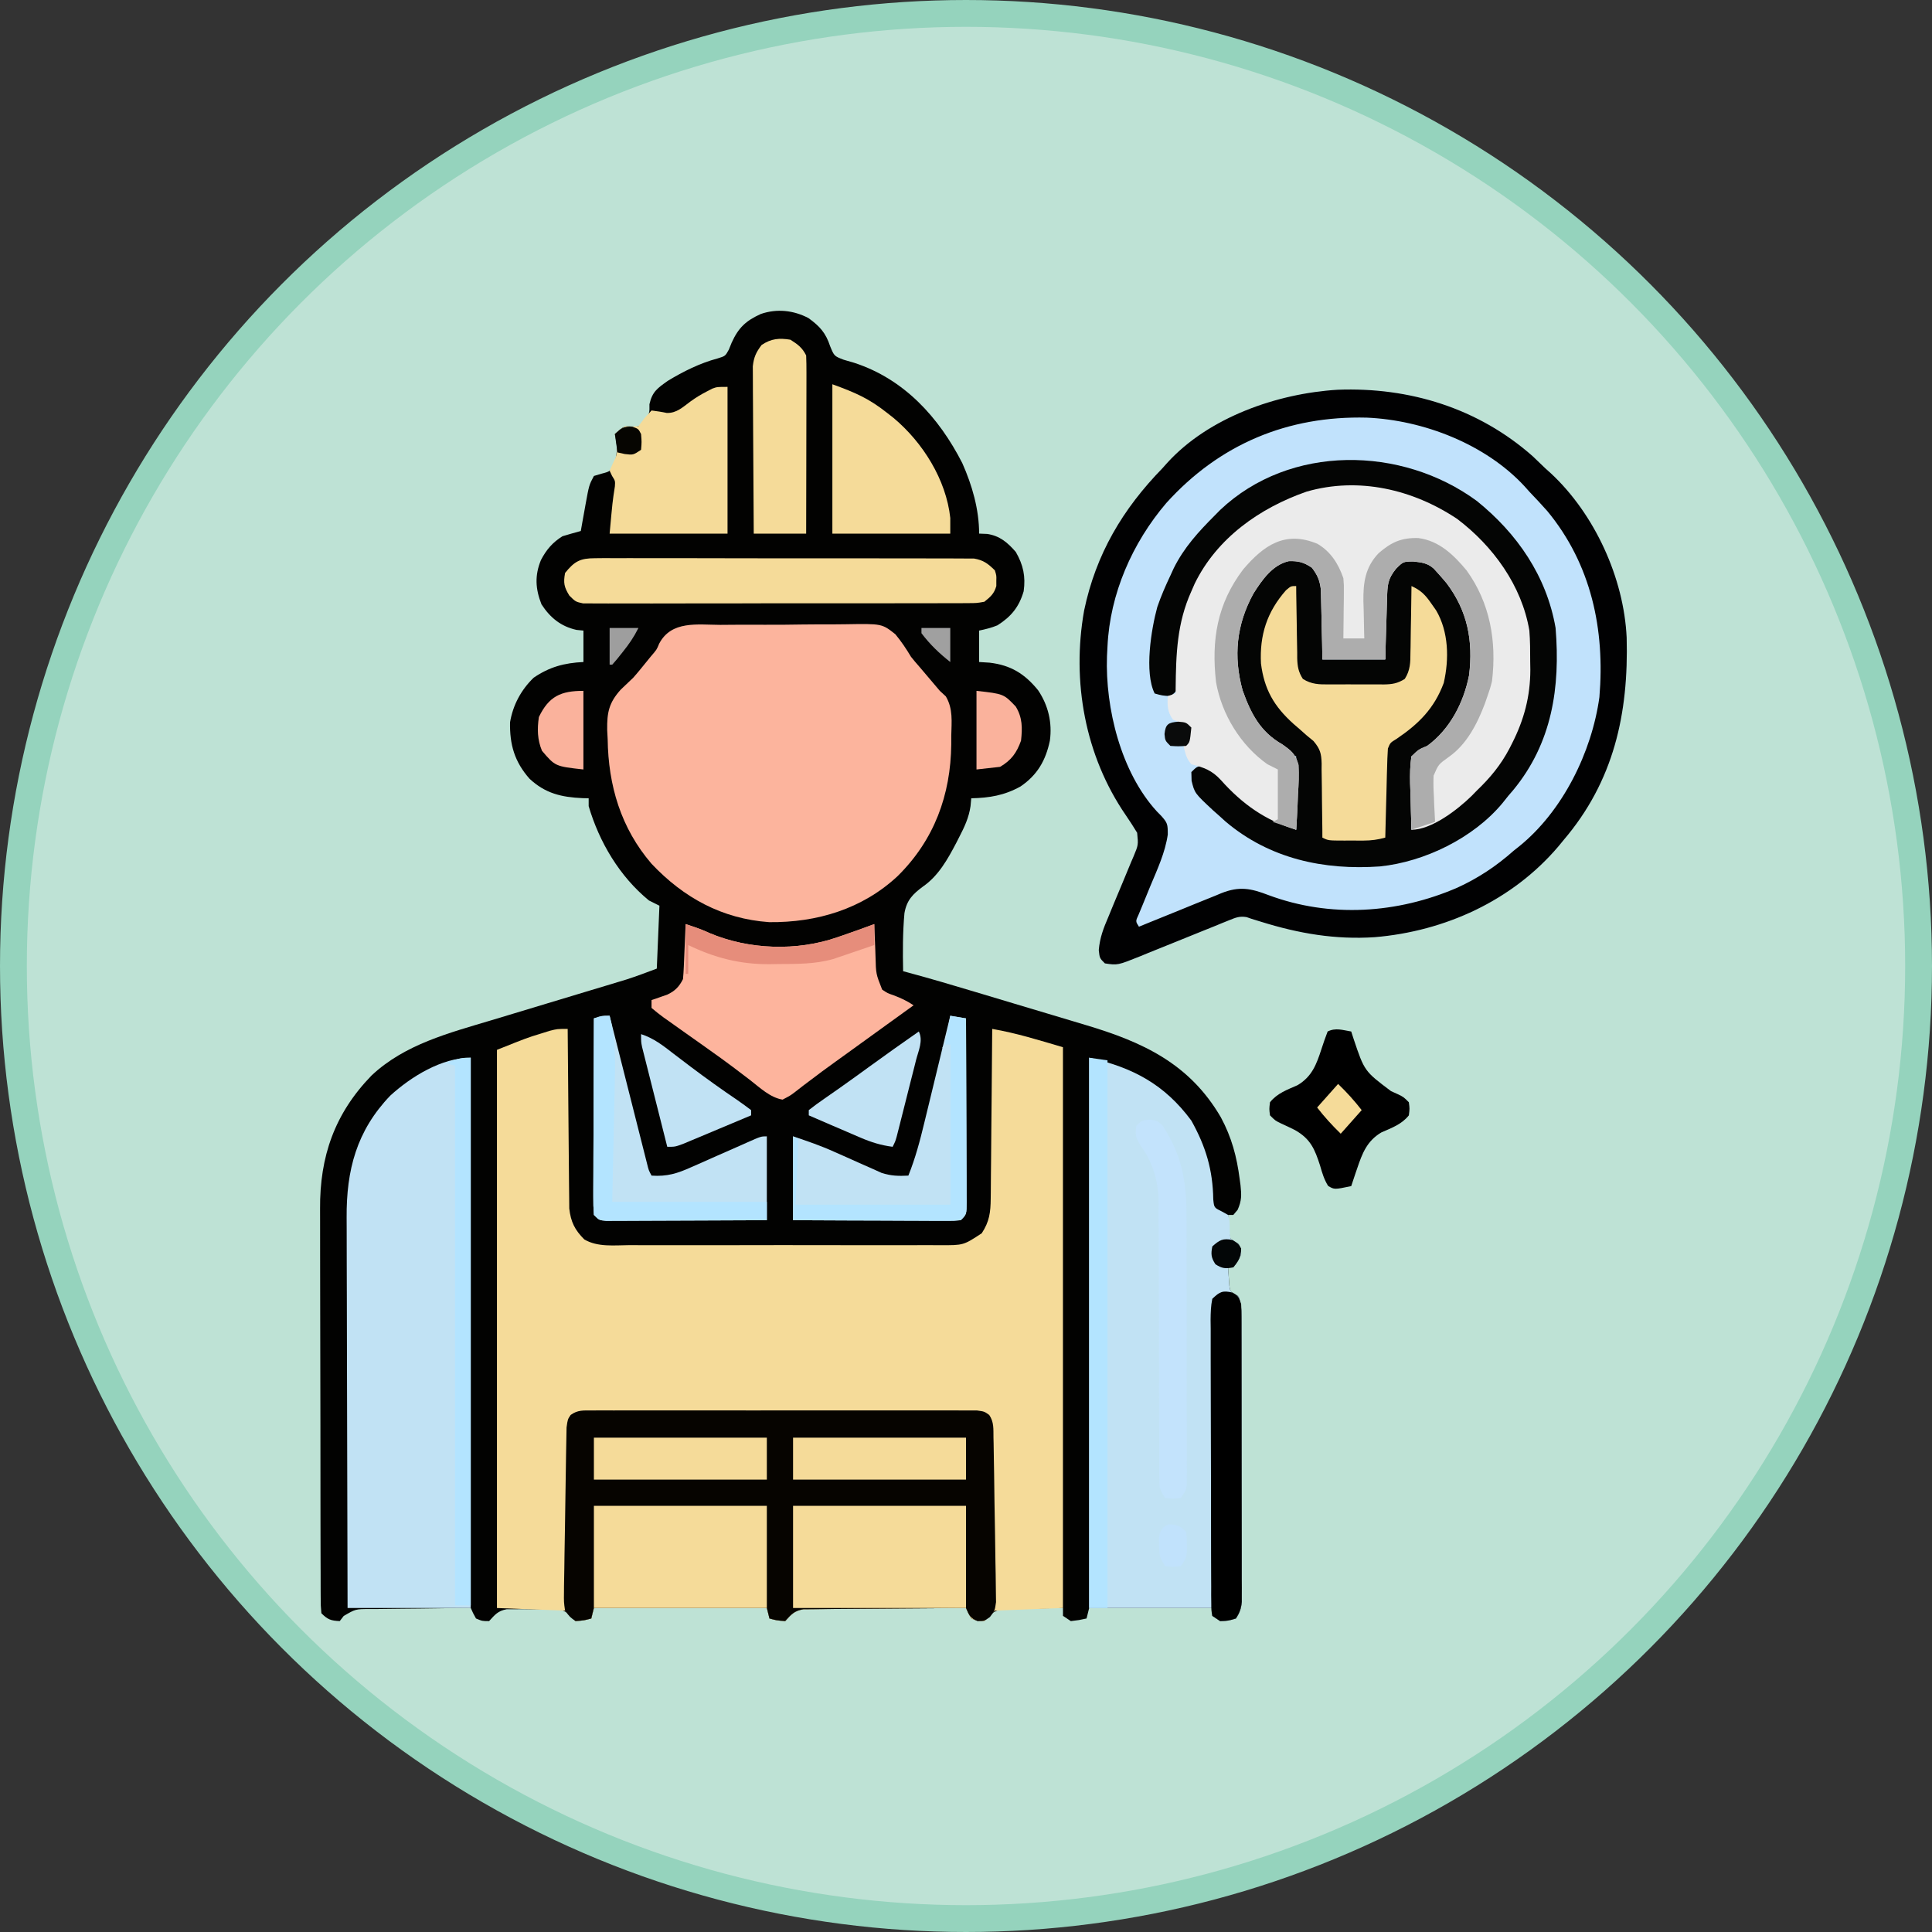 <svg width="72" height="72" viewBox="0 0 72 72" fill="none" xmlns="http://www.w3.org/2000/svg">
<rect x="0" y="0" width="72" height="72" fill="#333333" stroke="none"/>
<circle cx="36" cy="36" r="35.5" fill="#BEE2D5" stroke="#95D3BD"/>
<g clip-path="url(#clip0_178_137)">
<path d="M30.129 11.854C30.552 12.159 30.773 12.405 30.937 12.903C31.088 13.27 31.088 13.27 31.44 13.406C31.57 13.446 31.701 13.484 31.832 13.52C33.694 14.126 34.987 15.548 35.861 17.257C36.227 18.079 36.489 18.983 36.489 19.886C36.588 19.89 36.686 19.894 36.788 19.898C37.258 19.967 37.55 20.218 37.856 20.57C38.136 21.057 38.226 21.484 38.149 22.035C37.976 22.624 37.683 22.979 37.172 23.304C36.942 23.398 36.734 23.449 36.489 23.5C36.489 23.886 36.489 24.273 36.489 24.671C36.618 24.679 36.747 24.688 36.88 24.696C37.668 24.788 38.189 25.11 38.688 25.725C39.066 26.289 39.218 26.929 39.126 27.601C38.972 28.339 38.658 28.885 38.029 29.311C37.43 29.643 36.876 29.735 36.196 29.75C36.187 29.846 36.178 29.943 36.169 30.043C36.107 30.472 35.942 30.82 35.744 31.202C35.709 31.271 35.674 31.34 35.638 31.41C35.318 32.02 34.975 32.638 34.399 33.037C34.016 33.321 33.791 33.546 33.706 34.031C33.641 34.751 33.642 35.472 33.657 36.195C33.716 36.21 33.774 36.226 33.835 36.242C34.679 36.469 35.517 36.718 36.354 36.969C36.468 37.003 36.468 37.003 36.585 37.038C36.988 37.159 37.391 37.28 37.794 37.401C38.206 37.525 38.618 37.648 39.031 37.771C39.352 37.867 39.672 37.963 39.993 38.059C40.145 38.105 40.297 38.151 40.449 38.196C42.587 38.832 44.329 39.635 45.497 41.637C45.902 42.391 46.091 43.102 46.2 43.946C46.21 44.022 46.22 44.097 46.231 44.175C46.27 44.541 46.275 44.742 46.124 45.085C46.07 45.148 46.017 45.212 45.962 45.277C45.897 45.277 45.833 45.277 45.766 45.277C45.775 45.419 45.785 45.562 45.797 45.704C45.802 45.783 45.808 45.863 45.814 45.944C45.847 46.193 45.847 46.193 46.157 46.351C46.242 46.528 46.242 46.528 46.255 46.742C46.126 47.01 46.126 47.01 45.962 47.23C45.897 47.23 45.833 47.23 45.766 47.23C45.775 47.373 45.785 47.515 45.797 47.657C45.802 47.736 45.808 47.816 45.814 47.898C45.847 48.146 45.847 48.146 46.157 48.304C46.251 48.587 46.267 48.766 46.268 49.06C46.268 49.155 46.268 49.25 46.269 49.348C46.269 49.452 46.269 49.557 46.269 49.664C46.269 49.829 46.269 49.829 46.27 49.997C46.271 50.361 46.271 50.726 46.271 51.09C46.271 51.343 46.272 51.595 46.272 51.848C46.273 52.378 46.273 52.908 46.273 53.438C46.273 54.05 46.274 54.663 46.275 55.275C46.277 55.864 46.277 56.454 46.277 57.043C46.277 57.294 46.277 57.544 46.278 57.795C46.279 58.145 46.279 58.495 46.278 58.846C46.279 58.95 46.279 59.054 46.28 59.161C46.279 59.304 46.279 59.304 46.279 59.45C46.279 59.533 46.279 59.616 46.279 59.701C46.252 59.951 46.199 60.107 46.059 60.316C45.772 60.401 45.772 60.401 45.473 60.414C45.377 60.349 45.28 60.285 45.18 60.218C45.18 60.122 45.18 60.025 45.18 59.925C43.666 59.925 42.151 59.925 40.59 59.925C40.558 60.054 40.526 60.183 40.493 60.316C40.218 60.377 40.218 60.377 39.907 60.414C39.81 60.349 39.714 60.285 39.614 60.218C39.614 60.122 39.614 60.025 39.614 59.925C39.199 59.93 38.784 59.94 38.369 59.95C38.251 59.951 38.133 59.953 38.012 59.954C37.898 59.957 37.785 59.96 37.668 59.963C37.564 59.965 37.46 59.968 37.352 59.97C37.014 60.035 36.911 60.164 36.684 60.414C36.428 60.414 36.428 60.414 36.196 60.316C36.084 60.114 36.084 60.114 36.001 59.925C35.18 59.929 34.359 59.935 33.538 59.943C33.157 59.947 32.776 59.95 32.394 59.952C32.026 59.953 31.659 59.957 31.291 59.961C31.151 59.963 31.01 59.964 30.87 59.964C30.673 59.964 30.477 59.967 30.28 59.97C30.168 59.971 30.056 59.971 29.941 59.972C29.592 60.034 29.497 60.159 29.262 60.414C28.945 60.389 28.945 60.389 28.676 60.316C28.644 60.187 28.612 60.058 28.579 59.925C26.452 59.925 24.325 59.925 22.133 59.925C22.101 60.054 22.069 60.183 22.036 60.316C21.767 60.389 21.767 60.389 21.45 60.414C21.39 60.351 21.331 60.288 21.27 60.223C21.001 59.968 20.866 59.973 20.501 59.971C20.394 59.971 20.287 59.97 20.176 59.969C20.065 59.971 19.953 59.972 19.838 59.974C19.727 59.973 19.616 59.971 19.501 59.969C19.394 59.97 19.287 59.971 19.176 59.971C19.078 59.971 18.981 59.972 18.88 59.972C18.552 60.035 18.449 60.173 18.227 60.414C17.971 60.414 17.971 60.414 17.739 60.316C17.627 60.114 17.627 60.114 17.544 59.925C16.911 59.929 16.278 59.936 15.646 59.946C15.431 59.948 15.215 59.95 15 59.952C14.691 59.954 14.382 59.958 14.072 59.963C13.928 59.964 13.928 59.964 13.781 59.964C13.251 59.964 13.251 59.964 12.808 60.223C12.76 60.286 12.711 60.349 12.661 60.414C12.33 60.398 12.213 60.357 11.977 60.121C11.952 59.843 11.952 59.843 11.951 59.48C11.951 59.413 11.95 59.347 11.95 59.278C11.948 59.054 11.949 58.829 11.949 58.605C11.948 58.445 11.948 58.284 11.947 58.124C11.945 57.687 11.945 57.25 11.944 56.813C11.944 56.54 11.944 56.267 11.943 55.993C11.942 55.039 11.941 54.084 11.941 53.13C11.941 52.242 11.939 51.354 11.936 50.467C11.933 49.704 11.932 48.941 11.932 48.178C11.932 47.722 11.932 47.267 11.93 46.812C11.928 46.382 11.928 45.953 11.929 45.524C11.93 45.367 11.929 45.211 11.928 45.054C11.914 43.1 12.47 41.5 13.845 40.082C15.084 38.916 16.736 38.496 18.326 38.018C18.544 37.953 18.762 37.887 18.979 37.821C19.441 37.681 19.902 37.542 20.363 37.403C20.901 37.241 21.438 37.079 21.976 36.916C22.189 36.852 22.402 36.788 22.615 36.724C22.747 36.684 22.879 36.644 23.01 36.604C23.124 36.57 23.238 36.535 23.355 36.5C23.733 36.378 24.105 36.237 24.477 36.097C24.509 35.324 24.542 34.55 24.575 33.753C24.381 33.657 24.381 33.657 24.184 33.558C23.092 32.664 22.334 31.387 21.938 30.043C21.938 29.946 21.938 29.849 21.938 29.75C21.864 29.748 21.789 29.747 21.713 29.745C20.923 29.709 20.324 29.571 19.735 29.022C19.176 28.391 18.991 27.746 19.008 26.918C19.115 26.276 19.42 25.708 19.887 25.257C20.478 24.852 21.034 24.706 21.743 24.671C21.743 24.285 21.743 23.898 21.743 23.5C21.658 23.491 21.574 23.483 21.486 23.475C20.901 23.345 20.505 23.021 20.18 22.523C19.952 21.946 19.924 21.444 20.16 20.87C20.364 20.482 20.591 20.216 20.962 19.984C21.189 19.916 21.416 19.85 21.645 19.789C21.664 19.681 21.683 19.574 21.702 19.464C21.728 19.322 21.754 19.18 21.779 19.038C21.792 18.967 21.804 18.897 21.817 18.824C21.953 18.076 21.953 18.076 22.133 17.738C22.228 17.71 22.323 17.681 22.42 17.652C22.749 17.567 22.749 17.567 22.909 17.231C23.02 16.83 23.005 16.578 22.915 16.175C23.247 15.879 23.247 15.879 23.549 15.895C23.813 15.907 23.813 15.907 24.013 15.681C24.209 15.402 24.209 15.402 24.203 15.064C24.308 14.595 24.504 14.465 24.887 14.193C25.467 13.841 26.089 13.532 26.746 13.357C27.03 13.269 27.03 13.269 27.163 13.027C27.214 12.899 27.214 12.899 27.267 12.77C27.521 12.211 27.796 11.954 28.353 11.701C28.951 11.496 29.571 11.561 30.129 11.854Z" fill="#020201"/>
<path d="M57.124 17.006C57.278 17.152 57.43 17.299 57.582 17.446C57.691 17.544 57.691 17.544 57.803 17.645C59.428 19.16 60.517 21.538 60.621 23.758C60.697 26.597 60.143 29.114 58.266 31.313C58.17 31.43 58.17 31.43 58.072 31.549C56.355 33.567 53.85 34.706 51.234 34.926C49.763 35.024 48.396 34.788 46.998 34.352C46.881 34.316 46.764 34.28 46.644 34.243C46.582 34.221 46.519 34.2 46.455 34.178C46.193 34.135 46.051 34.196 45.806 34.295C45.718 34.331 45.63 34.366 45.54 34.402C45.445 34.441 45.351 34.48 45.254 34.52C45.156 34.559 45.058 34.599 44.957 34.639C44.644 34.764 44.332 34.891 44.02 35.018C43.61 35.185 43.199 35.35 42.788 35.515C42.694 35.554 42.6 35.593 42.503 35.633C41.649 35.975 41.649 35.975 41.176 35.903C40.98 35.708 40.98 35.708 40.948 35.407C40.987 34.943 41.125 34.588 41.308 34.163C41.375 33.998 41.443 33.833 41.511 33.669C41.618 33.412 41.726 33.155 41.834 32.898C41.939 32.649 42.041 32.399 42.144 32.149C42.177 32.072 42.21 31.995 42.244 31.917C42.423 31.488 42.423 31.488 42.378 31.035C42.242 30.813 42.103 30.594 41.955 30.38C40.432 28.165 39.933 25.392 40.402 22.751C40.842 20.648 41.839 18.97 43.324 17.446C43.38 17.383 43.435 17.32 43.493 17.256C45.042 15.551 47.593 14.663 49.846 14.525C52.53 14.421 55.098 15.214 57.124 17.006Z" fill="#C1E2FC"/>
<path d="M21.156 38.344C21.157 38.474 21.157 38.474 21.158 38.607C21.164 39.426 21.171 40.245 21.179 41.064C21.184 41.485 21.188 41.906 21.19 42.327C21.193 42.733 21.197 43.14 21.201 43.546C21.203 43.701 21.204 43.856 21.205 44.011C21.206 44.228 21.209 44.446 21.212 44.663C21.213 44.787 21.214 44.91 21.215 45.038C21.273 45.539 21.419 45.833 21.775 46.19C22.275 46.485 22.903 46.406 23.463 46.402C23.599 46.403 23.735 46.403 23.87 46.404C24.238 46.406 24.605 46.405 24.973 46.404C25.358 46.403 25.744 46.404 26.129 46.405C26.776 46.405 27.423 46.404 28.07 46.403C28.817 46.4 29.564 46.401 30.311 46.403C30.953 46.405 31.596 46.405 32.238 46.404C32.621 46.404 33.005 46.404 33.388 46.405C33.748 46.406 34.109 46.405 34.469 46.403C34.664 46.402 34.859 46.403 35.054 46.404C35.905 46.408 35.905 46.408 36.586 45.961C36.873 45.527 36.917 45.178 36.921 44.663C36.922 44.594 36.923 44.526 36.924 44.455C36.927 44.23 36.928 44.005 36.929 43.78C36.931 43.623 36.932 43.466 36.934 43.309C36.939 42.898 36.942 42.487 36.944 42.075C36.947 41.655 36.952 41.235 36.956 40.815C36.965 39.991 36.971 39.167 36.977 38.344C37.891 38.503 38.706 38.76 39.613 39.027C39.613 45.924 39.613 52.82 39.613 59.926C38.775 59.958 37.938 59.99 37.074 60.023C36.945 60.152 36.816 60.281 36.684 60.414C36.427 60.414 36.427 60.414 36.195 60.316C36.083 60.115 36.083 60.115 36 59.926C35.179 59.929 34.358 59.935 33.537 59.944C33.156 59.948 32.775 59.951 32.394 59.952C32.026 59.954 31.658 59.957 31.29 59.962C31.15 59.963 31.009 59.964 30.869 59.964C30.673 59.964 30.476 59.967 30.279 59.97C30.168 59.971 30.056 59.972 29.94 59.973C29.591 60.034 29.497 60.16 29.262 60.414C28.944 60.39 28.944 60.39 28.676 60.316C28.644 60.188 28.611 60.059 28.578 59.926C26.451 59.926 24.324 59.926 22.133 59.926C22.101 60.055 22.068 60.184 22.035 60.316C21.767 60.39 21.767 60.39 21.449 60.414C21.32 60.285 21.191 60.156 21.059 60.023C20.221 59.991 19.383 59.959 18.52 59.926C18.52 53.062 18.52 46.197 18.52 39.125C19.636 38.678 19.636 38.678 20.168 38.515C20.272 38.482 20.376 38.449 20.484 38.416C20.766 38.344 20.766 38.344 21.156 38.344Z" fill="#F5DB99"/>
<path d="M22.06 52.564C22.188 52.563 22.317 52.562 22.449 52.561C22.591 52.562 22.733 52.562 22.876 52.563C23.025 52.563 23.175 52.562 23.325 52.561C23.731 52.56 24.138 52.561 24.545 52.562C24.97 52.562 25.395 52.562 25.821 52.561C26.535 52.561 27.249 52.561 27.963 52.563C28.79 52.564 29.616 52.564 30.442 52.562C31.151 52.561 31.86 52.561 32.569 52.561C32.992 52.562 33.416 52.562 33.84 52.561C34.238 52.56 34.636 52.561 35.034 52.562C35.181 52.563 35.327 52.563 35.473 52.562C35.673 52.561 35.872 52.562 36.071 52.564C36.239 52.564 36.239 52.564 36.41 52.564C36.683 52.601 36.683 52.601 36.865 52.731C37.047 52.998 37.019 53.256 37.024 53.575C37.026 53.644 37.028 53.713 37.029 53.784C37.034 54.012 37.037 54.24 37.04 54.468C37.042 54.627 37.045 54.785 37.048 54.944C37.053 55.276 37.058 55.608 37.061 55.94C37.066 56.366 37.074 56.792 37.083 57.217C37.089 57.545 37.093 57.872 37.097 58.199C37.1 58.356 37.102 58.513 37.106 58.67C37.11 58.89 37.112 59.109 37.114 59.329C37.116 59.516 37.116 59.516 37.119 59.707C37.074 60.023 37.074 60.023 36.892 60.261C36.683 60.413 36.683 60.413 36.427 60.413C36.144 60.294 36.119 60.197 35.999 59.925C35.178 59.929 34.358 59.935 33.537 59.943C33.156 59.947 32.774 59.95 32.393 59.952C32.025 59.953 31.657 59.956 31.29 59.961C31.149 59.962 31.009 59.963 30.869 59.963C30.672 59.964 30.475 59.966 30.279 59.969C30.167 59.97 30.055 59.971 29.94 59.972C29.591 60.033 29.496 60.159 29.261 60.413C28.944 60.389 28.944 60.389 28.675 60.316C28.643 60.187 28.611 60.058 28.578 59.925C26.451 59.925 24.324 59.925 22.132 59.925C22.1 60.054 22.068 60.183 22.035 60.316C21.766 60.389 21.766 60.389 21.449 60.413C21.236 60.263 21.236 60.263 21.058 60.023C21.013 59.707 21.013 59.707 21.018 59.329C21.018 59.26 21.019 59.19 21.019 59.119C21.021 58.891 21.026 58.663 21.031 58.435C21.033 58.277 21.035 58.118 21.037 57.96C21.041 57.628 21.047 57.296 21.054 56.964C21.063 56.538 21.069 56.112 21.073 55.686C21.077 55.359 21.082 55.032 21.088 54.704C21.091 54.547 21.093 54.39 21.095 54.233C21.097 54.014 21.102 53.795 21.107 53.575C21.11 53.45 21.112 53.326 21.114 53.197C21.156 52.894 21.156 52.894 21.267 52.731C21.532 52.541 21.736 52.564 22.06 52.564Z" fill="#060400"/>
<path d="M26.841 23.287C27.018 23.286 27.194 23.285 27.371 23.283C27.741 23.28 28.11 23.281 28.48 23.283C28.953 23.286 29.424 23.281 29.897 23.273C30.261 23.268 30.626 23.268 30.991 23.269C31.165 23.269 31.339 23.267 31.513 23.264C32.868 23.241 32.868 23.241 33.368 23.637C33.59 23.906 33.771 24.176 33.95 24.476C34.049 24.6 34.151 24.722 34.257 24.841C34.301 24.893 34.344 24.944 34.39 24.997C34.432 25.047 34.474 25.096 34.517 25.147C34.687 25.346 34.855 25.545 35.024 25.745C35.098 25.814 35.172 25.882 35.249 25.953C35.521 26.414 35.463 26.893 35.451 27.418C35.451 27.575 35.451 27.575 35.451 27.736C35.43 29.631 34.816 31.301 33.456 32.646C32.142 33.875 30.444 34.385 28.665 34.366C26.91 34.242 25.478 33.457 24.282 32.191C23.139 30.863 22.669 29.274 22.646 27.546C22.64 27.433 22.634 27.32 22.628 27.204C22.619 26.552 22.692 26.189 23.135 25.698C23.288 25.549 23.442 25.402 23.598 25.257C23.686 25.158 23.772 25.057 23.856 24.954C23.99 24.789 24.124 24.624 24.258 24.46C24.475 24.209 24.475 24.209 24.564 23.989C25.02 23.119 25.986 23.283 26.841 23.287Z" fill="#FCB49D"/>
<path d="M40.59 39.418C42.208 39.778 43.401 40.41 44.398 41.762C44.937 42.729 45.199 43.599 45.215 44.702C45.247 45.006 45.247 45.006 45.522 45.141C45.602 45.186 45.683 45.231 45.766 45.277C45.824 45.491 45.824 45.491 45.827 45.723C45.825 45.951 45.825 45.951 45.863 46.156C45.96 46.221 46.057 46.285 46.156 46.352C46.242 46.529 46.242 46.529 46.254 46.742C46.126 47.011 46.126 47.011 45.961 47.23C45.897 47.23 45.832 47.23 45.766 47.23C45.774 47.373 45.785 47.515 45.796 47.658C45.805 47.777 45.805 47.777 45.813 47.898C45.847 48.146 45.847 48.146 46.156 48.305C46.251 48.587 46.266 48.766 46.267 49.06C46.267 49.156 46.268 49.251 46.268 49.349C46.268 49.453 46.268 49.557 46.268 49.665C46.268 49.775 46.269 49.884 46.269 49.998C46.27 50.362 46.27 50.726 46.27 51.091C46.271 51.343 46.271 51.596 46.271 51.848C46.272 52.378 46.272 52.908 46.272 53.438C46.272 54.051 46.273 54.663 46.275 55.276C46.276 55.865 46.276 56.454 46.276 57.043C46.276 57.294 46.277 57.545 46.278 57.795C46.279 58.146 46.278 58.496 46.278 58.846C46.278 58.95 46.279 59.054 46.279 59.161C46.279 59.257 46.279 59.352 46.278 59.451C46.278 59.533 46.278 59.616 46.278 59.702C46.251 59.952 46.198 60.107 46.059 60.316C45.772 60.402 45.772 60.402 45.473 60.414C45.376 60.35 45.279 60.285 45.18 60.219C45.18 60.122 45.18 60.025 45.18 59.926C43.665 59.926 42.15 59.926 40.59 59.926C40.59 53.158 40.59 46.391 40.59 39.418Z" fill="#C1E2F4"/>
<path d="M55.037 18.669C56.539 19.88 57.639 21.47 57.972 23.402C58.153 25.62 57.841 27.693 56.388 29.451C56.331 29.517 56.274 29.584 56.215 29.652C56.139 29.747 56.063 29.842 55.985 29.94C54.903 31.235 53.091 32.116 51.43 32.289C49.338 32.438 47.315 32.005 45.678 30.621C45.61 30.559 45.542 30.497 45.472 30.434C45.385 30.356 45.297 30.278 45.206 30.198C44.521 29.559 44.521 29.559 44.407 29.097C44.404 28.99 44.401 28.884 44.398 28.773C44.594 28.578 44.594 28.578 44.813 28.529C45.215 28.602 45.407 28.873 45.668 29.164C46.442 29.984 47.263 30.475 48.305 30.922C48.305 30.02 48.305 29.117 48.305 28.188C48.143 28.123 47.982 28.059 47.816 27.992C46.914 27.422 46.397 26.408 46.123 25.406C45.89 24.171 46.023 23.051 46.711 21.974C46.874 21.754 47.044 21.552 47.23 21.352C47.279 21.298 47.327 21.245 47.377 21.189C47.637 20.936 47.858 20.83 48.213 20.808C48.637 20.869 48.795 20.946 49.086 21.254C49.316 21.604 49.304 21.911 49.3 22.324C49.3 22.388 49.3 22.453 49.299 22.519C49.298 22.724 49.296 22.929 49.293 23.134C49.292 23.273 49.291 23.413 49.291 23.552C49.289 23.893 49.285 24.233 49.281 24.574C50.055 24.574 50.828 24.574 51.625 24.574C51.62 24.37 51.616 24.165 51.611 23.954C51.608 23.754 51.606 23.555 51.603 23.355C51.602 23.217 51.599 23.079 51.595 22.941C51.591 22.741 51.589 22.542 51.587 22.343C51.584 22.163 51.584 22.163 51.581 21.98C51.634 21.578 51.762 21.372 52.016 21.059C52.379 20.816 52.561 20.826 52.992 20.863C53.823 21.196 54.268 22.082 54.636 22.843C55.049 23.812 54.966 25.093 54.586 26.061C54.157 26.965 53.65 27.643 52.797 28.188C52.732 28.188 52.668 28.188 52.601 28.188C52.601 29.09 52.601 29.992 52.601 30.922C54.3 30.146 55.568 29.177 56.392 27.455C56.434 27.367 56.434 27.367 56.478 27.276C57.076 25.956 57.141 24.185 56.746 22.798C56.672 22.607 56.593 22.417 56.508 22.231C56.461 22.126 56.415 22.022 56.367 21.914C55.551 20.246 54.18 19.137 52.438 18.526C50.704 17.979 48.969 18.139 47.358 18.965C45.746 19.845 44.72 21.247 44.144 22.976C43.955 23.615 43.962 24.245 43.956 24.907C43.954 24.998 43.952 25.09 43.95 25.184C43.949 25.308 43.949 25.308 43.948 25.434C43.902 25.697 43.833 25.787 43.617 25.942C43.312 25.923 43.312 25.923 43.031 25.844C42.638 25.057 42.905 23.439 43.129 22.621C43.268 22.218 43.434 21.834 43.617 21.449C43.658 21.36 43.699 21.27 43.741 21.178C44.129 20.398 44.668 19.813 45.277 19.203C45.342 19.138 45.406 19.072 45.472 19.005C48.07 16.546 52.241 16.613 55.037 18.669Z" fill="#040504"/>
<path d="M17.543 39.418C17.543 46.185 17.543 52.953 17.543 59.926C16.028 59.926 14.514 59.926 12.953 59.926C12.947 57.871 12.941 55.815 12.938 53.76C12.937 52.806 12.934 51.852 12.931 50.897C12.928 50.065 12.926 49.233 12.926 48.401C12.925 47.96 12.924 47.52 12.922 47.08C12.92 46.664 12.92 46.249 12.92 45.834C12.92 45.682 12.919 45.531 12.918 45.379C12.906 43.603 13.289 42.142 14.543 40.832C15.319 40.124 16.459 39.418 17.543 39.418Z" fill="#C1E2F4"/>
<path d="M54.304 19.338C55.638 20.346 56.714 21.821 56.995 23.501C57.025 23.886 57.027 24.268 57.026 24.654C57.028 24.803 57.028 24.803 57.031 24.955C57.031 25.949 56.798 26.823 56.349 27.706C56.315 27.773 56.281 27.839 56.246 27.908C55.929 28.509 55.534 28.987 55.042 29.458C54.975 29.527 54.908 29.595 54.839 29.666C54.327 30.165 53.359 30.923 52.601 30.923C52.584 30.475 52.574 30.028 52.564 29.58C52.559 29.453 52.554 29.326 52.55 29.195C52.544 28.85 52.546 28.528 52.601 28.188C52.866 27.93 52.866 27.93 53.187 27.798C54.038 27.176 54.547 26.184 54.749 25.161C54.903 23.887 54.696 22.773 53.907 21.731C53.8 21.602 53.69 21.476 53.578 21.352C53.528 21.298 53.479 21.244 53.429 21.188C53.194 20.978 52.97 20.959 52.662 20.925C52.293 20.93 52.293 20.93 52.027 21.194C51.709 21.586 51.706 21.803 51.691 22.305C51.688 22.402 51.688 22.402 51.685 22.501C51.679 22.708 51.673 22.915 51.667 23.122C51.663 23.262 51.659 23.403 51.654 23.543C51.644 23.887 51.634 24.231 51.624 24.575C50.851 24.575 50.078 24.575 49.281 24.575C49.275 24.266 49.275 24.266 49.27 23.951C49.265 23.751 49.26 23.55 49.255 23.35C49.252 23.211 49.249 23.073 49.247 22.934C49.243 22.734 49.238 22.534 49.233 22.334C49.23 22.214 49.228 22.093 49.225 21.97C49.18 21.62 49.101 21.436 48.89 21.157C48.585 20.954 48.394 20.902 48.029 20.913C47.417 21.052 47.029 21.619 46.711 22.121C46.079 23.272 45.957 24.457 46.308 25.729C46.618 26.598 46.971 27.277 47.787 27.741C48.129 27.982 48.28 28.1 48.391 28.507C48.41 28.878 48.398 29.234 48.371 29.604C48.366 29.731 48.361 29.858 48.356 29.989C48.344 30.301 48.326 30.611 48.304 30.923C47.154 30.574 46.295 29.964 45.499 29.071C45.158 28.702 44.874 28.607 44.398 28.481C44.204 28.258 44.183 28.093 44.105 27.798C44.169 27.701 44.234 27.604 44.3 27.505C44.308 27.251 44.308 27.251 44.203 27.016C44.042 26.946 43.879 26.881 43.714 26.821C43.506 26.533 43.499 26.291 43.519 25.942C43.664 25.894 43.664 25.894 43.812 25.844C43.812 25.75 43.812 25.75 43.813 25.652C43.827 24.366 43.862 23.224 44.398 22.036C44.439 21.941 44.48 21.847 44.523 21.75C45.352 20.052 46.945 18.931 48.691 18.322C50.63 17.762 52.655 18.238 54.304 19.338Z" fill="#EBEBEB"/>
<path d="M57.124 17.006C57.278 17.152 57.43 17.299 57.582 17.446C57.691 17.544 57.691 17.544 57.803 17.645C59.428 19.16 60.517 21.538 60.621 23.758C60.697 26.597 60.143 29.114 58.266 31.313C58.17 31.43 58.17 31.43 58.072 31.549C56.355 33.567 53.85 34.706 51.234 34.926C49.763 35.024 48.396 34.788 46.998 34.352C46.881 34.316 46.764 34.28 46.644 34.243C46.582 34.221 46.519 34.2 46.455 34.178C46.193 34.135 46.051 34.196 45.806 34.295C45.718 34.331 45.63 34.366 45.54 34.402C45.445 34.441 45.351 34.48 45.254 34.52C45.156 34.559 45.058 34.599 44.957 34.639C44.644 34.764 44.332 34.891 44.02 35.018C43.61 35.185 43.199 35.35 42.788 35.515C42.694 35.554 42.6 35.593 42.503 35.633C41.649 35.975 41.649 35.975 41.176 35.903C40.98 35.708 40.98 35.708 40.948 35.407C40.987 34.943 41.125 34.588 41.308 34.163C41.375 33.998 41.443 33.833 41.511 33.669C41.618 33.412 41.726 33.155 41.834 32.898C41.939 32.649 42.041 32.399 42.144 32.149C42.177 32.072 42.21 31.995 42.244 31.917C42.423 31.488 42.423 31.488 42.378 31.035C42.242 30.813 42.103 30.594 41.955 30.38C40.432 28.165 39.933 25.392 40.402 22.751C40.842 20.648 41.839 18.97 43.324 17.446C43.38 17.383 43.435 17.32 43.493 17.256C45.042 15.551 47.593 14.663 49.846 14.525C52.53 14.421 55.098 15.214 57.124 17.006ZM43.464 18.747C42.197 20.232 41.364 22.131 41.273 24.087C41.264 24.27 41.264 24.27 41.254 24.458C41.187 26.394 41.775 28.778 43.111 30.237C43.165 30.292 43.219 30.347 43.275 30.404C43.512 30.67 43.519 30.714 43.52 31.099C43.423 31.772 43.133 32.392 42.872 33.016C42.771 33.262 42.67 33.508 42.57 33.754C42.502 33.916 42.502 33.916 42.434 34.081C42.316 34.334 42.316 34.334 42.445 34.536C42.554 34.491 42.664 34.446 42.777 34.4C43.183 34.233 43.591 34.069 43.998 33.905C44.175 33.833 44.351 33.762 44.526 33.689C44.779 33.586 45.033 33.483 45.287 33.382C45.365 33.349 45.443 33.317 45.524 33.283C46.186 33.022 46.613 33.104 47.273 33.358C49.572 34.214 52.076 34.048 54.311 33.081C55.096 32.721 55.763 32.278 56.41 31.704C56.475 31.652 56.541 31.601 56.608 31.547C58.236 30.236 59.322 28.029 59.605 25.981C59.816 23.466 59.304 21.031 57.664 19.046C57.446 18.8 57.223 18.562 56.996 18.325C56.906 18.224 56.906 18.224 56.814 18.121C55.36 16.549 53.043 15.655 50.937 15.564C47.997 15.489 45.45 16.548 43.464 18.747Z" fill="#010102"/>
<path d="M25.551 34.438C25.857 34.537 26.149 34.638 26.442 34.773C27.915 35.395 29.703 35.454 31.215 34.926C31.274 34.905 31.334 34.885 31.395 34.864C31.793 34.728 32.188 34.585 32.582 34.438C32.585 34.522 32.585 34.522 32.588 34.609C32.597 34.867 32.608 35.125 32.619 35.383C32.622 35.473 32.625 35.562 32.628 35.653C32.644 36.294 32.644 36.294 32.875 36.879C33.074 37.013 33.074 37.013 33.308 37.093C33.588 37.201 33.794 37.296 34.047 37.465C33.939 37.542 33.832 37.62 33.724 37.698C33.654 37.749 33.584 37.799 33.511 37.852C33.354 37.966 33.196 38.079 33.038 38.193C32.561 38.538 32.083 38.883 31.606 39.228C31.459 39.334 31.313 39.44 31.166 39.545C30.818 39.794 30.474 40.047 30.134 40.308C30.072 40.354 30.01 40.401 29.946 40.449C29.831 40.536 29.717 40.625 29.604 40.715C29.449 40.831 29.449 40.831 29.164 40.98C28.699 40.903 28.316 40.532 27.95 40.248C27.809 40.141 27.669 40.035 27.529 39.928C27.459 39.875 27.389 39.822 27.317 39.767C27.023 39.545 26.724 39.332 26.424 39.119C26.313 39.04 26.203 38.962 26.093 38.883C25.91 38.753 25.728 38.624 25.544 38.495C25.338 38.35 25.133 38.203 24.928 38.057C24.864 38.012 24.799 37.967 24.733 37.92C24.577 37.808 24.428 37.686 24.281 37.562C24.281 37.466 24.281 37.369 24.281 37.27C24.334 37.252 24.387 37.234 24.442 37.216C24.512 37.191 24.582 37.167 24.654 37.141C24.757 37.106 24.757 37.106 24.863 37.069C25.153 36.934 25.311 36.773 25.453 36.488C25.468 36.333 25.477 36.177 25.484 36.021C25.488 35.929 25.492 35.837 25.496 35.742C25.5 35.646 25.504 35.55 25.508 35.451C25.512 35.354 25.517 35.257 25.521 35.157C25.531 34.917 25.541 34.677 25.551 34.438Z" fill="#FDB49D"/>
<path d="M49.097 20.266C49.593 20.558 49.879 21.012 50.063 21.547C50.085 21.808 50.085 21.808 50.082 22.086C50.081 22.186 50.081 22.285 50.08 22.388C50.078 22.491 50.077 22.594 50.075 22.7C50.074 22.805 50.073 22.91 50.072 23.018C50.07 23.276 50.067 23.535 50.063 23.793C50.321 23.793 50.578 23.793 50.844 23.793C50.842 23.729 50.84 23.665 50.838 23.599C50.83 23.306 50.825 23.012 50.82 22.719C50.815 22.568 50.815 22.568 50.81 22.414C50.801 21.712 50.876 21.142 51.376 20.617C51.854 20.2 52.233 20.034 52.859 20.052C53.631 20.152 54.172 20.677 54.653 21.254C55.531 22.467 55.781 23.904 55.603 25.381C55.559 25.575 55.502 25.755 55.434 25.941C55.403 26.031 55.372 26.122 55.34 26.214C55.057 26.965 54.664 27.741 53.989 28.212C53.607 28.486 53.607 28.486 53.426 28.905C53.414 29.17 53.421 29.425 53.438 29.689C53.443 29.825 53.443 29.825 53.447 29.963C53.456 30.185 53.468 30.407 53.481 30.629C53.191 30.726 52.901 30.822 52.602 30.922C52.585 30.474 52.575 30.027 52.565 29.579C52.56 29.452 52.556 29.325 52.55 29.194C52.545 28.849 52.547 28.527 52.602 28.187C52.867 27.93 52.867 27.93 53.188 27.797C54.039 27.175 54.548 26.183 54.75 25.16C54.904 23.887 54.697 22.772 53.908 21.73C53.801 21.601 53.691 21.475 53.578 21.351C53.529 21.297 53.48 21.243 53.43 21.187C53.195 20.977 52.971 20.958 52.663 20.924C52.294 20.929 52.294 20.929 52.028 21.193C51.711 21.585 51.707 21.802 51.692 22.304C51.689 22.401 51.689 22.401 51.686 22.501C51.68 22.707 51.674 22.915 51.668 23.122C51.664 23.262 51.66 23.402 51.655 23.542C51.645 23.886 51.635 24.23 51.625 24.574C50.852 24.574 50.078 24.574 49.282 24.574C49.276 24.265 49.276 24.265 49.271 23.95C49.266 23.75 49.261 23.55 49.256 23.349C49.253 23.21 49.25 23.072 49.248 22.933C49.245 22.733 49.239 22.533 49.234 22.333C49.231 22.213 49.229 22.093 49.226 21.969C49.181 21.619 49.102 21.435 48.891 21.156C48.586 20.953 48.395 20.901 48.03 20.912C47.418 21.051 47.03 21.618 46.712 22.12C46.08 23.272 45.958 24.457 46.309 25.728C46.619 26.597 46.972 27.276 47.788 27.74C48.129 27.981 48.281 28.099 48.392 28.506C48.411 28.877 48.399 29.233 48.372 29.603C48.367 29.73 48.362 29.857 48.358 29.988C48.345 30.3 48.327 30.61 48.305 30.922C48.015 30.825 47.725 30.728 47.426 30.629C47.523 30.58 47.523 30.58 47.621 30.531C47.621 29.919 47.621 29.306 47.621 28.676C47.493 28.611 47.364 28.547 47.231 28.48C46.234 27.776 45.529 26.621 45.318 25.419C45.14 23.848 45.359 22.504 46.326 21.225C47.099 20.314 47.896 19.767 49.097 20.266Z" fill="#ADADAD"/>
<path d="M48.305 21.84C48.306 21.983 48.306 21.983 48.307 22.13C48.311 22.485 48.318 22.84 48.325 23.195C48.328 23.349 48.33 23.503 48.331 23.656C48.333 23.877 48.338 24.098 48.343 24.319C48.343 24.388 48.343 24.456 48.343 24.527C48.352 24.837 48.386 25.038 48.554 25.301C48.88 25.508 49.17 25.509 49.544 25.505C49.616 25.505 49.688 25.506 49.762 25.506C49.915 25.506 50.067 25.506 50.219 25.504C50.452 25.502 50.685 25.504 50.918 25.506C51.066 25.506 51.214 25.506 51.362 25.505C51.432 25.506 51.501 25.507 51.573 25.507C51.886 25.502 52.086 25.47 52.352 25.301C52.557 24.979 52.563 24.69 52.563 24.319C52.565 24.248 52.566 24.177 52.568 24.104C52.573 23.878 52.575 23.653 52.577 23.427C52.58 23.273 52.583 23.12 52.586 22.966C52.593 22.591 52.598 22.215 52.602 21.84C52.961 22.005 53.12 22.171 53.346 22.499C53.433 22.622 53.433 22.622 53.521 22.748C53.989 23.546 54.009 24.561 53.804 25.452C53.449 26.404 52.875 26.974 52.044 27.537C51.811 27.679 51.811 27.679 51.723 27.895C51.707 28.144 51.697 28.39 51.692 28.64C51.69 28.713 51.688 28.787 51.685 28.862C51.679 29.097 51.673 29.332 51.668 29.567C51.663 29.726 51.659 29.885 51.655 30.044C51.644 30.434 51.635 30.825 51.625 31.215C51.349 31.293 51.104 31.325 50.819 31.326C50.741 31.326 50.664 31.326 50.585 31.326C50.505 31.326 50.425 31.325 50.343 31.325C50.263 31.325 50.182 31.326 50.099 31.326C49.501 31.325 49.501 31.325 49.281 31.215C49.281 31.117 49.28 31.019 49.28 30.918C49.278 30.553 49.273 30.188 49.266 29.823C49.264 29.665 49.263 29.508 49.262 29.35C49.261 29.123 49.257 28.896 49.252 28.669C49.253 28.598 49.253 28.528 49.254 28.456C49.243 28.075 49.198 27.912 48.95 27.616C48.824 27.512 48.824 27.512 48.695 27.406C48.614 27.334 48.532 27.262 48.448 27.187C48.366 27.116 48.285 27.046 48.201 26.973C47.479 26.323 47.114 25.69 46.993 24.728C46.938 23.668 47.216 22.802 47.925 21.997C48.109 21.84 48.109 21.84 48.305 21.84Z" fill="#F5DB99"/>
<path d="M22.174 20.803C22.3 20.801 22.427 20.8 22.557 20.799C22.696 20.8 22.836 20.801 22.975 20.802C23.123 20.802 23.27 20.801 23.418 20.8C23.818 20.798 24.218 20.8 24.617 20.802C25.036 20.803 25.455 20.802 25.873 20.802C26.576 20.801 27.279 20.803 27.983 20.806C28.795 20.809 29.608 20.809 30.42 20.807C31.202 20.805 31.984 20.806 32.766 20.808C33.099 20.808 33.432 20.808 33.764 20.808C34.156 20.807 34.548 20.808 34.94 20.811C35.084 20.811 35.227 20.811 35.371 20.811C35.567 20.81 35.764 20.812 35.96 20.814C36.125 20.814 36.125 20.814 36.293 20.814C36.652 20.875 36.816 21.002 37.075 21.255C37.136 21.45 37.136 21.45 37.13 21.645C37.13 21.71 37.13 21.774 37.13 21.84C37.049 22.127 36.914 22.241 36.684 22.426C36.399 22.476 36.399 22.476 36.061 22.477C35.933 22.478 35.805 22.479 35.673 22.48C35.531 22.48 35.389 22.479 35.247 22.479C35.098 22.479 34.948 22.48 34.799 22.481C34.393 22.483 33.987 22.483 33.581 22.482C33.242 22.482 32.903 22.482 32.565 22.483C31.765 22.485 30.966 22.484 30.167 22.483C29.342 22.481 28.518 22.483 27.693 22.486C26.985 22.488 26.277 22.489 25.569 22.488C25.146 22.488 24.723 22.488 24.3 22.49C23.903 22.492 23.505 22.491 23.108 22.489C22.962 22.488 22.816 22.489 22.67 22.49C22.471 22.491 22.271 22.49 22.072 22.488C21.905 22.488 21.905 22.488 21.734 22.488C21.45 22.426 21.45 22.426 21.219 22.197C21.021 21.877 20.99 21.722 21.059 21.352C21.408 20.919 21.621 20.803 22.174 20.803Z" fill="#F5DB99"/>
<path d="M29.555 56.117C31.682 56.117 33.809 56.117 36 56.117C36 57.374 36 58.631 36 59.926C33.873 59.926 31.746 59.926 29.555 59.926C29.555 58.669 29.555 57.412 29.555 56.117Z" fill="#F5DB99"/>
<path d="M22.133 56.117C24.26 56.117 26.387 56.117 28.578 56.117C28.578 57.374 28.578 58.631 28.578 59.926C26.451 59.926 24.324 59.926 22.133 59.926C22.133 58.669 22.133 57.412 22.133 56.117Z" fill="#F5DB99"/>
<path d="M22.719 37.855C22.737 37.927 22.755 37.999 22.774 38.073C22.945 38.748 23.116 39.424 23.287 40.099C23.375 40.446 23.463 40.794 23.551 41.141C23.635 41.476 23.72 41.811 23.805 42.146C23.838 42.274 23.87 42.401 23.902 42.529C23.947 42.708 23.993 42.887 24.038 43.066C24.064 43.168 24.09 43.27 24.116 43.375C24.175 43.615 24.175 43.615 24.282 43.812C24.86 43.852 25.249 43.73 25.773 43.492C25.884 43.443 25.884 43.443 25.998 43.394C26.234 43.29 26.469 43.185 26.705 43.08C26.942 42.975 27.179 42.871 27.416 42.767C27.563 42.702 27.71 42.637 27.857 42.571C28.361 42.348 28.361 42.348 28.578 42.348C28.578 43.379 28.578 44.41 28.578 45.473C27.026 45.48 27.026 45.48 26.366 45.482C25.915 45.483 25.464 45.485 25.013 45.487C24.65 45.489 24.287 45.491 23.923 45.491C23.784 45.492 23.645 45.492 23.506 45.493C23.312 45.495 23.118 45.495 22.924 45.495C22.814 45.495 22.703 45.496 22.589 45.496C22.328 45.473 22.328 45.473 22.133 45.277C22.115 45.042 22.108 44.818 22.111 44.583C22.111 44.511 22.111 44.44 22.111 44.366C22.111 44.13 22.112 43.893 22.114 43.656C22.114 43.492 22.115 43.328 22.115 43.164C22.116 42.732 22.117 42.301 22.12 41.869C22.122 41.428 22.122 40.988 22.123 40.547C22.126 39.682 22.129 38.818 22.133 37.953C22.426 37.855 22.426 37.855 22.719 37.855Z" fill="#C1E2F4"/>
<path d="M35.414 37.855C35.607 37.888 35.801 37.92 36 37.953C36.005 38.905 36.008 39.856 36.01 40.808C36.011 41.25 36.013 41.691 36.015 42.133C36.017 42.559 36.018 42.986 36.019 43.412C36.019 43.575 36.02 43.737 36.021 43.9C36.022 44.128 36.022 44.355 36.022 44.583C36.023 44.651 36.024 44.718 36.024 44.788C36.022 45.255 36.022 45.255 35.805 45.473C35.544 45.496 35.544 45.496 35.209 45.495C35.084 45.495 34.959 45.495 34.83 45.495C34.693 45.494 34.556 45.493 34.418 45.492C34.279 45.491 34.139 45.491 33.999 45.491C33.631 45.49 33.262 45.488 32.894 45.486C32.452 45.484 32.011 45.483 31.569 45.482C30.897 45.48 30.226 45.476 29.555 45.473C29.555 44.441 29.555 43.41 29.555 42.348C30.094 42.528 30.582 42.695 31.093 42.926C31.211 42.977 31.328 43.029 31.449 43.083C31.632 43.164 31.814 43.245 31.996 43.328C32.175 43.409 32.355 43.487 32.534 43.566C32.639 43.614 32.745 43.661 32.853 43.71C33.202 43.824 33.487 43.831 33.852 43.812C34.114 43.162 34.287 42.505 34.451 41.823C34.479 41.709 34.506 41.595 34.535 41.478C34.623 41.117 34.71 40.756 34.798 40.395C34.857 40.149 34.917 39.903 34.977 39.657C35.123 39.057 35.269 38.456 35.414 37.855Z" fill="#C1E2F4"/>
<path d="M27.113 14.418C27.113 16.223 27.113 18.027 27.113 19.887C25.663 19.887 24.213 19.887 22.719 19.887C22.827 18.693 22.827 18.693 22.915 18.126C22.929 17.924 22.929 17.924 22.809 17.734C22.78 17.671 22.75 17.608 22.719 17.543C22.792 17.375 22.865 17.207 22.946 17.043C23.053 16.743 22.982 16.479 22.914 16.176C23.079 16.029 23.079 16.029 23.305 15.883C23.383 15.889 23.462 15.895 23.543 15.901C23.625 15.895 23.708 15.889 23.793 15.883C23.867 15.784 23.942 15.685 24.019 15.584C24.149 15.442 24.149 15.442 24.281 15.297C24.472 15.322 24.663 15.349 24.85 15.39C25.215 15.398 25.44 15.178 25.723 14.968C25.93 14.817 26.134 14.694 26.363 14.577C26.423 14.546 26.483 14.515 26.544 14.483C26.723 14.418 26.723 14.418 27.113 14.418Z" fill="#F5DB99"/>
<path d="M31.02 14.32C31.891 14.637 32.384 14.851 33.07 15.395C33.147 15.455 33.224 15.516 33.303 15.578C34.387 16.486 35.26 17.871 35.414 19.301C35.414 19.494 35.414 19.688 35.414 19.887C33.964 19.887 32.514 19.887 31.02 19.887C31.02 18.05 31.02 16.213 31.02 14.32Z" fill="#F5DB99"/>
<path d="M50.356 38.441C50.386 38.533 50.415 38.625 50.446 38.72C50.849 39.919 50.849 39.919 51.839 40.663C51.923 40.701 52.007 40.739 52.093 40.778C52.309 40.883 52.309 40.883 52.504 41.078C52.535 41.316 52.535 41.316 52.504 41.566C52.233 41.905 51.864 42.032 51.476 42.204C50.942 42.523 50.768 42.979 50.576 43.55C50.554 43.613 50.533 43.676 50.51 43.741C50.458 43.895 50.407 44.049 50.356 44.203C49.728 44.334 49.728 44.334 49.495 44.196C49.345 43.953 49.274 43.715 49.196 43.44C48.999 42.828 48.842 42.443 48.259 42.114C48.087 42.028 47.914 41.946 47.739 41.867C47.524 41.762 47.524 41.762 47.329 41.566C47.298 41.328 47.298 41.328 47.329 41.078C47.6 40.74 47.969 40.613 48.357 40.441C48.891 40.122 49.059 39.674 49.245 39.101C49.317 38.879 49.393 38.659 49.477 38.441C49.777 38.292 50.034 38.388 50.356 38.441Z" fill="black"/>
<path d="M40.59 39.418C40.815 39.45 41.041 39.482 41.273 39.516C41.273 46.251 41.273 52.986 41.273 59.926C41.048 59.926 40.822 59.926 40.59 59.926C40.59 53.158 40.59 46.391 40.59 39.418Z" fill="#B3E4FF"/>
<path d="M42.825 41.723C43.129 41.762 43.129 41.762 43.325 41.945C44.044 43.045 44.217 44.004 44.217 45.305C44.217 45.415 44.218 45.525 44.218 45.639C44.219 46.002 44.219 46.365 44.219 46.728C44.219 46.981 44.22 47.233 44.22 47.486C44.221 48.014 44.221 48.543 44.221 49.071C44.221 49.682 44.222 50.294 44.223 50.905C44.225 51.493 44.225 52.081 44.225 52.67C44.225 52.92 44.226 53.17 44.226 53.42C44.227 53.77 44.227 54.119 44.226 54.468C44.227 54.572 44.227 54.675 44.228 54.783C44.228 54.877 44.227 54.972 44.227 55.07C44.227 55.153 44.227 55.235 44.227 55.32C44.203 55.532 44.203 55.532 44.007 55.824C43.714 55.861 43.714 55.861 43.421 55.824C43.212 55.51 43.202 55.428 43.202 55.065C43.201 54.969 43.2 54.873 43.2 54.775C43.2 54.669 43.201 54.564 43.201 54.456C43.201 54.345 43.2 54.234 43.2 54.12C43.199 53.879 43.199 53.638 43.199 53.396C43.199 53.014 43.198 52.632 43.197 52.25C43.192 51.163 43.19 50.076 43.189 48.989C43.188 48.324 43.186 47.66 43.183 46.995C43.182 46.742 43.181 46.489 43.182 46.236C43.183 45.882 43.181 45.527 43.179 45.172C43.179 45.068 43.18 44.965 43.181 44.858C43.172 44.05 42.991 43.37 42.518 42.708C42.332 42.422 42.292 42.291 42.347 41.957C42.542 41.762 42.542 41.762 42.825 41.723Z" fill="#C3E3FC"/>
<path d="M29.457 12.66C29.732 12.835 29.898 12.955 30.043 13.246C30.052 13.457 30.055 13.667 30.054 13.878C30.054 13.943 30.054 14.008 30.054 14.074C30.054 14.289 30.053 14.503 30.053 14.718C30.052 14.867 30.052 15.015 30.052 15.164C30.052 15.555 30.051 15.947 30.05 16.338C30.049 16.737 30.048 17.137 30.048 17.536C30.047 18.32 30.045 19.103 30.043 19.887C29.398 19.887 28.754 19.887 28.09 19.887C28.083 19.042 28.078 18.198 28.075 17.353C28.073 16.961 28.071 16.568 28.068 16.176C28.065 15.797 28.063 15.419 28.062 15.04C28.062 14.896 28.061 14.752 28.059 14.607C28.057 14.405 28.056 14.202 28.057 14C28.056 13.885 28.055 13.77 28.055 13.651C28.094 13.308 28.176 13.129 28.383 12.856C28.743 12.616 29.039 12.592 29.457 12.66Z" fill="#F5DB99"/>
<path d="M45.936 48.171C46.156 48.306 46.156 48.306 46.254 48.599C46.263 48.752 46.266 48.907 46.267 49.061C46.267 49.156 46.267 49.251 46.268 49.349C46.268 49.454 46.268 49.558 46.268 49.665C46.268 49.775 46.268 49.885 46.269 49.998C46.27 50.363 46.27 50.727 46.27 51.091C46.27 51.344 46.27 51.597 46.271 51.849C46.271 52.379 46.272 52.909 46.272 53.439C46.272 54.051 46.273 54.664 46.274 55.276C46.276 55.866 46.276 56.455 46.276 57.044C46.276 57.295 46.276 57.546 46.277 57.796C46.278 58.147 46.278 58.497 46.277 58.847C46.278 58.951 46.278 59.055 46.279 59.162C46.278 59.258 46.278 59.353 46.278 59.452C46.278 59.534 46.278 59.617 46.278 59.702C46.251 59.953 46.198 60.108 46.058 60.317C45.771 60.403 45.771 60.403 45.472 60.415C45.376 60.35 45.279 60.286 45.179 60.22C45.142 60.012 45.142 60.012 45.141 59.749C45.14 59.65 45.139 59.551 45.137 59.449C45.138 59.339 45.138 59.23 45.138 59.117C45.137 59.002 45.137 58.888 45.136 58.769C45.134 58.454 45.133 58.139 45.133 57.823C45.133 57.56 45.133 57.297 45.132 57.034C45.13 56.413 45.13 55.793 45.13 55.172C45.131 54.532 45.129 53.891 45.125 53.251C45.122 52.701 45.121 52.151 45.121 51.602C45.122 51.273 45.121 50.945 45.119 50.617C45.117 50.25 45.117 49.884 45.119 49.518C45.118 49.409 45.117 49.3 45.115 49.187C45.118 48.917 45.124 48.668 45.179 48.403C45.46 48.136 45.558 48.085 45.936 48.171Z" fill="black"/>
<path d="M17.543 39.418C17.543 46.153 17.543 52.889 17.543 59.828C17.35 59.828 17.156 59.828 16.957 59.828C16.957 53.19 16.957 46.551 16.957 39.711C16.828 39.679 16.699 39.647 16.566 39.613C17.213 39.418 17.213 39.418 17.543 39.418Z" fill="#B3E4FF"/>
<path d="M29.555 53.578C31.682 53.578 33.809 53.578 36 53.578C36 54.094 36 54.609 36 55.141C33.873 55.141 31.746 55.141 29.555 55.141C29.555 54.625 29.555 54.109 29.555 53.578Z" fill="#F5DB99"/>
<path d="M22.133 53.578C24.26 53.578 26.387 53.578 28.578 53.578C28.578 54.094 28.578 54.609 28.578 55.141C26.451 55.141 24.324 55.141 22.133 55.141C22.133 54.625 22.133 54.109 22.133 53.578Z" fill="#F5DB99"/>
<path d="M22.719 37.855C22.927 38.653 22.933 39.41 22.912 40.23C22.909 40.363 22.907 40.495 22.905 40.627C22.898 40.971 22.89 41.316 22.882 41.66C22.875 42.013 22.868 42.366 22.861 42.719C22.847 43.409 22.832 44.099 22.817 44.789C24.718 44.789 26.619 44.789 28.578 44.789C28.578 45.015 28.578 45.24 28.578 45.473C27.767 45.477 26.955 45.481 26.144 45.483C25.767 45.484 25.39 45.485 25.013 45.487C24.65 45.489 24.287 45.491 23.923 45.491C23.784 45.492 23.645 45.492 23.506 45.493C23.312 45.495 23.118 45.495 22.924 45.495C22.814 45.495 22.703 45.496 22.589 45.496C22.328 45.473 22.328 45.473 22.133 45.277C22.115 45.042 22.108 44.818 22.111 44.583C22.111 44.511 22.111 44.44 22.111 44.366C22.111 44.13 22.112 43.893 22.114 43.656C22.114 43.492 22.115 43.328 22.115 43.164C22.116 42.732 22.117 42.301 22.12 41.869C22.122 41.428 22.122 40.988 22.123 40.547C22.126 39.682 22.129 38.818 22.133 37.953C22.426 37.855 22.426 37.855 22.719 37.855Z" fill="#B3E4FF"/>
<path d="M35.414 37.855C35.607 37.888 35.801 37.92 36 37.953C36.005 38.905 36.008 39.856 36.01 40.808C36.011 41.25 36.013 41.691 36.015 42.133C36.017 42.559 36.018 42.986 36.019 43.412C36.019 43.575 36.02 43.737 36.021 43.9C36.022 44.128 36.022 44.355 36.022 44.583C36.023 44.651 36.024 44.718 36.024 44.788C36.022 45.255 36.022 45.255 35.805 45.473C35.544 45.496 35.544 45.496 35.209 45.495C35.084 45.495 34.959 45.495 34.83 45.495C34.693 45.494 34.556 45.493 34.418 45.492C34.279 45.491 34.139 45.491 33.999 45.491C33.631 45.49 33.262 45.488 32.894 45.486C32.452 45.484 32.011 45.483 31.569 45.482C30.897 45.48 30.226 45.476 29.555 45.473C29.555 44.441 29.555 43.41 29.555 42.348C29.619 42.38 29.684 42.412 29.75 42.445C29.718 43.251 29.686 44.057 29.652 44.887C31.554 44.887 33.455 44.887 35.414 44.887C35.414 42.921 35.414 40.955 35.414 38.93C35.35 38.93 35.285 38.93 35.219 38.93C35.283 38.575 35.348 38.221 35.414 37.855Z" fill="#B3E4FF"/>
<path d="M34.242 38.441C34.411 38.78 34.23 39.151 34.139 39.503C34.118 39.589 34.096 39.675 34.074 39.764C34.028 39.946 33.982 40.128 33.935 40.31C33.864 40.589 33.794 40.868 33.724 41.147C33.679 41.323 33.635 41.5 33.59 41.676C33.569 41.76 33.547 41.844 33.526 41.93C33.506 42.008 33.486 42.085 33.466 42.165C33.448 42.234 33.431 42.302 33.413 42.373C33.363 42.543 33.363 42.543 33.266 42.738C32.831 42.681 32.469 42.569 32.067 42.396C31.898 42.324 31.898 42.324 31.726 42.25C31.609 42.2 31.493 42.149 31.373 42.097C31.255 42.047 31.137 41.996 31.015 41.944C30.723 41.818 30.432 41.693 30.141 41.566C30.141 41.502 30.141 41.438 30.141 41.371C30.329 41.222 30.517 41.085 30.714 40.95C30.84 40.862 30.965 40.775 31.09 40.687C31.158 40.64 31.225 40.593 31.295 40.544C31.67 40.281 32.04 40.011 32.411 39.742C33.018 39.303 33.626 38.867 34.242 38.441Z" fill="#C1E2F4"/>
<path d="M23.891 38.539C24.367 38.693 24.715 38.969 25.105 39.272C25.244 39.377 25.383 39.483 25.523 39.589C25.592 39.642 25.662 39.696 25.734 39.75C26.312 40.185 26.901 40.607 27.5 41.012C27.667 41.127 27.83 41.249 27.992 41.371C27.992 41.435 27.992 41.5 27.992 41.566C27.595 41.734 27.197 41.901 26.798 42.067C26.663 42.124 26.527 42.181 26.392 42.238C26.198 42.319 26.003 42.401 25.808 42.482C25.691 42.531 25.574 42.58 25.453 42.631C25.16 42.738 25.16 42.738 24.867 42.738C24.728 42.187 24.589 41.636 24.45 41.085C24.403 40.898 24.355 40.711 24.308 40.523C24.24 40.254 24.172 39.984 24.104 39.715C24.083 39.631 24.061 39.547 24.04 39.461C24.02 39.383 24 39.304 23.98 39.224C23.963 39.155 23.946 39.086 23.928 39.016C23.891 38.832 23.891 38.832 23.891 38.539Z" fill="#C1E2F4"/>
<path d="M25.551 34.438C26.137 34.633 26.137 34.633 26.442 34.773C27.915 35.395 29.703 35.454 31.215 34.926C31.274 34.905 31.334 34.885 31.395 34.864C31.793 34.728 32.188 34.585 32.582 34.438C32.582 34.695 32.582 34.953 32.582 35.219C32.301 35.315 32.021 35.41 31.74 35.506C31.661 35.533 31.582 35.56 31.501 35.588C31.423 35.614 31.346 35.64 31.266 35.667C31.195 35.691 31.125 35.715 31.052 35.74C30.376 35.932 29.703 35.924 29.005 35.927C28.897 35.929 28.788 35.931 28.676 35.933C27.573 35.938 26.637 35.697 25.648 35.219C25.648 35.573 25.648 35.928 25.648 36.293C25.616 36.293 25.584 36.293 25.551 36.293C25.551 35.681 25.551 35.068 25.551 34.438Z" fill="#E68D7B"/>
<path d="M36.391 25.746C37.404 25.859 37.404 25.859 37.855 26.332C38.106 26.747 38.103 27.128 38.051 27.602C37.887 28.058 37.69 28.332 37.27 28.578C36.98 28.61 36.69 28.643 36.391 28.676C36.391 27.709 36.391 26.742 36.391 25.746Z" fill="#FAB29C"/>
<path d="M21.742 25.746C21.742 26.713 21.742 27.68 21.742 28.676C20.692 28.559 20.692 28.559 20.198 27.98C20.024 27.559 20.018 27.172 20.082 26.723C20.455 25.948 20.9 25.746 21.742 25.746Z" fill="#FAB29C"/>
<path d="M49.867 40.395C50.186 40.704 50.475 41.02 50.746 41.371C50.488 41.661 50.23 41.951 49.965 42.25C49.647 41.941 49.357 41.625 49.086 41.273C49.344 40.983 49.602 40.693 49.867 40.395Z" fill="#F5DB99"/>
<path d="M43.77 56.819C44.008 56.899 44.008 56.899 44.203 57.094C44.229 57.317 44.229 57.317 44.228 57.576C44.228 57.662 44.229 57.747 44.229 57.835C44.203 58.071 44.203 58.071 44.008 58.364C43.715 58.4 43.715 58.4 43.422 58.364C43.213 58.049 43.198 57.947 43.196 57.582C43.195 57.498 43.193 57.413 43.191 57.326C43.227 57.094 43.227 57.094 43.36 56.916C43.52 56.801 43.52 56.801 43.77 56.819Z" fill="#C1E2FC"/>
<path d="M35.219 38.93C35.283 38.93 35.348 38.93 35.414 38.93C35.414 40.895 35.414 42.861 35.414 44.887C33.513 44.887 31.611 44.887 29.652 44.887C29.652 44.855 29.652 44.822 29.652 44.789C31.521 44.789 33.391 44.789 35.316 44.789C35.302 43.911 35.288 43.033 35.274 42.128C35.27 41.851 35.265 41.574 35.261 41.289C35.257 41.07 35.253 40.85 35.25 40.631C35.248 40.517 35.246 40.403 35.245 40.286C35.243 40.177 35.241 40.068 35.239 39.955C35.236 39.813 35.236 39.813 35.234 39.669C35.227 39.42 35.227 39.42 35.163 39.195C35.142 39.112 35.142 39.112 35.121 39.027C35.153 38.995 35.185 38.963 35.219 38.93Z" fill="#C1E2F4"/>
<path d="M45.936 46.211C46.156 46.352 46.156 46.352 46.254 46.529C46.254 46.842 46.159 46.993 45.961 47.231C45.674 47.288 45.541 47.275 45.296 47.115C45.135 46.87 45.122 46.736 45.18 46.45C45.452 46.208 45.576 46.138 45.936 46.211Z" fill="#030607"/>
<path d="M23.567 15.902C23.793 15.982 23.793 15.982 23.891 16.177C23.915 16.47 23.915 16.47 23.891 16.763C23.598 16.958 23.598 16.958 23.286 16.921C23.15 16.891 23.15 16.891 23.012 16.86C22.98 16.635 22.947 16.409 22.914 16.177C23.148 15.96 23.242 15.88 23.567 15.902Z" fill="#060501"/>
<path d="M22.719 23.402C23.073 23.402 23.428 23.402 23.793 23.402C23.619 23.75 23.443 24.005 23.201 24.306C23.131 24.393 23.062 24.48 22.99 24.57C22.933 24.636 22.875 24.702 22.816 24.77C22.784 24.77 22.752 24.77 22.719 24.77C22.719 24.318 22.719 23.867 22.719 23.402Z" fill="#9E9E9E"/>
<path d="M34.34 23.402C34.694 23.402 35.049 23.402 35.414 23.402C35.414 23.821 35.414 24.24 35.414 24.672C34.999 24.344 34.659 24.02 34.34 23.598C34.34 23.533 34.34 23.469 34.34 23.402Z" fill="#A0A0A0"/>
<path d="M43.91 26.895C44.203 26.919 44.203 26.919 44.398 27.114C44.343 27.658 44.343 27.658 44.203 27.798C43.916 27.816 43.916 27.816 43.617 27.798C43.422 27.602 43.422 27.602 43.398 27.358C43.435 26.984 43.542 26.925 43.91 26.895Z" fill="#0A0B0B"/>
</g>
<defs>
<clipPath id="clip0_178_137">
<rect width="50" height="50" fill="white" transform="translate(11 11)"/>
</clipPath>
</defs>
</svg>
